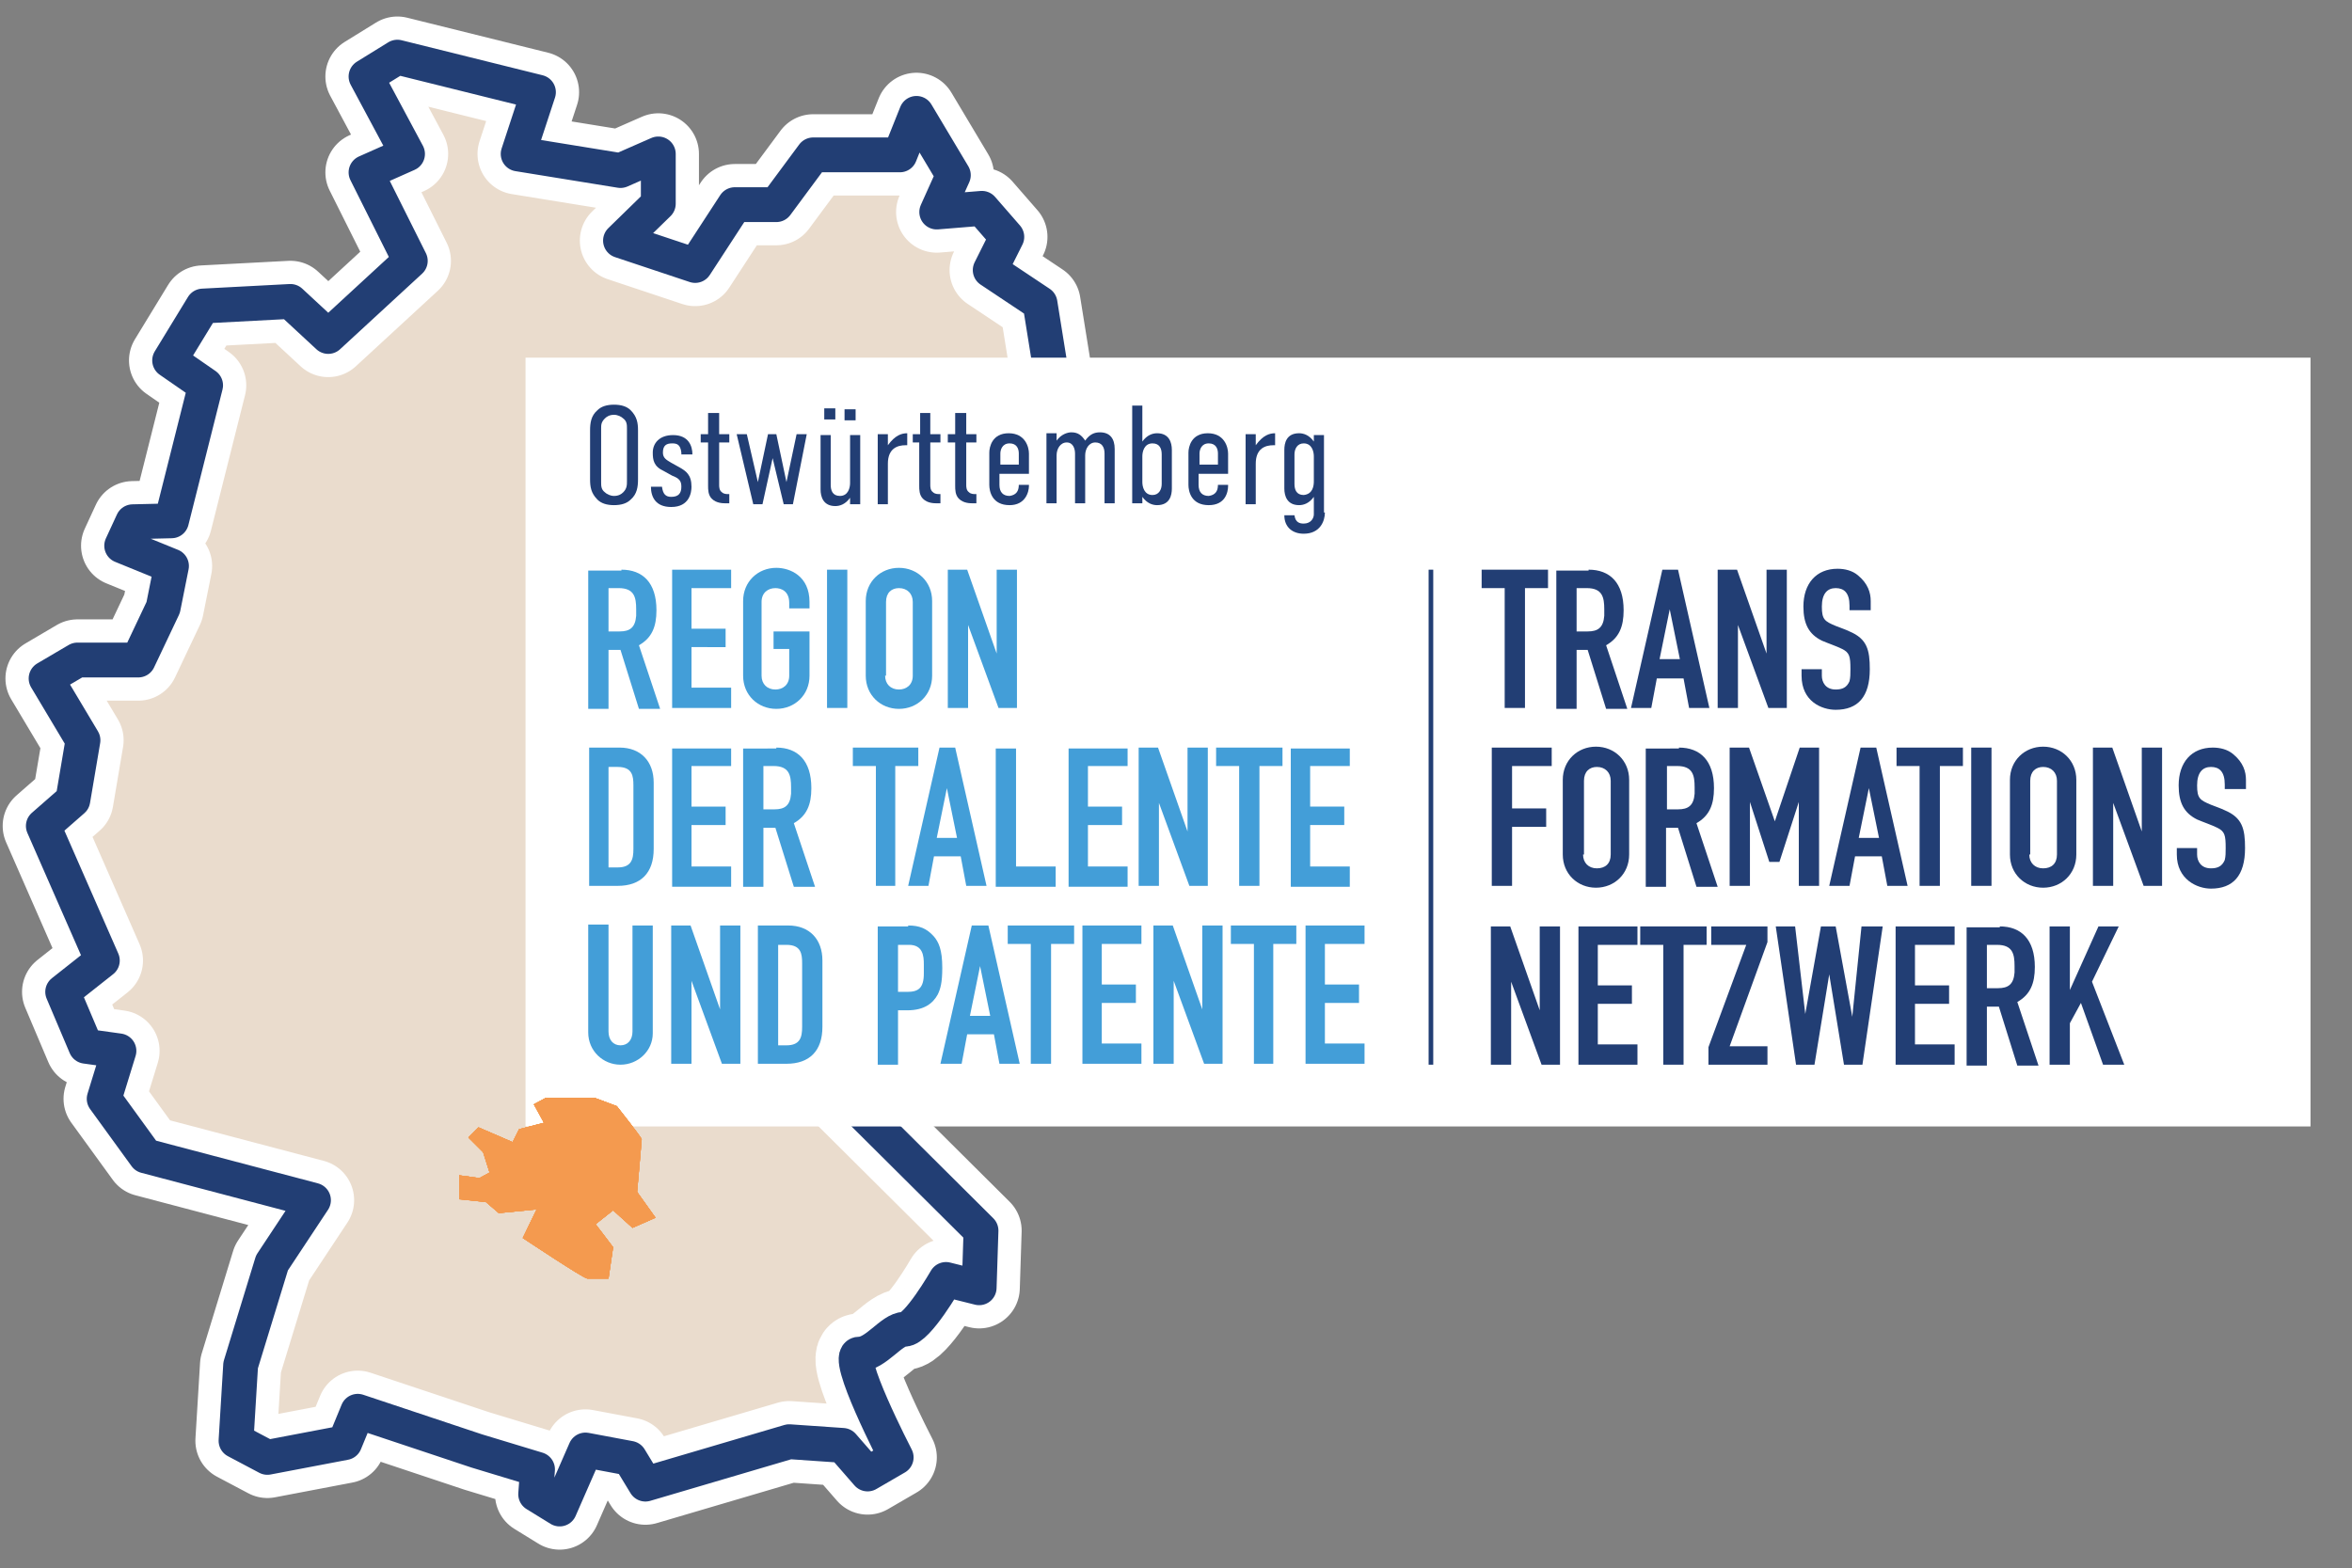 <?xml version="1.0" encoding="utf-8"?>
<svg xmlns="http://www.w3.org/2000/svg" id="Ebene_1" style="enable-background:new 0 0 255.1 170.1;" version="1.1" viewBox="0 0 255.1 170.1" x="0px" y="0px">
<rect x="0" y="0" width="255.1" height="170.1" fill="#808080" stroke="none"/>
<style type="text/css">
	.st0{fill:#EADCCD;}
	.st1{fill:none;stroke:#FFFFFF;stroke-width:8.818;stroke-linejoin:round;}
	.st2{fill:none;stroke:#223E74;stroke-width:3.779;stroke-linejoin:round;}
	.st3{fill:#FFFFFF;}
	.st4{fill:#439ED8;}
	.st5{fill:#223E74;}
	.st6{fill:#223E74;stroke:#223E74;stroke-width:0.502;}
	.st7{fill:#F49A4F;}
</style>
<g>
	<path class="st0" d="M75.4,28.8l-8.1-2.7l4.1-4v-5.4l-4.1,1.8l-11.1-1.8l2.2-6.7L43.1,6.2l-3.4,2.1l4.5,8.4l-4.5,2l4.8,9.6&#xA;		l-8.9,8.2l-4.1-3.8L22,33.2l-3.6,5.9l3.9,2.7l-3.7,14.7l-4.2,0.1l-1.2,2.6l5.4,2.2l-0.9,4.5L15,71.6H8.4l-3.4,2L9,80.3l-1.1,6.5&#xA;		l-3.2,2.8l6.4,14.6l-4.3,3.4l2.5,5.9l3.6,0.5l-1.6,5.2l4.5,6.2l18.2,4.8l-4.5,6.8l-3.4,11.1l-0.5,8.2l3.4,1.8l8.4-1.6l1.4-3.4&#xA;		l12.9,4.3l6.6,2l-0.2,2.7l2.6,1.6l2.8-6.4l4.8,0.9L70,161l15.6-4.6l5.8,0.4l2.7,3.1l3.1-1.8c0,0-5.8-11.2-4-11.2&#xA;		c1.8,0,3.5-2.7,4.9-2.7c1.4,0,4.5-5.4,4.5-5.4l3.6,0.9l0.2-6.2l-18.1-18l2.3-4.3L85,105l27.5-11.6l0.5-3.9l5.7,3.2l3.5-10l-4.9-6.4&#xA;		l-0.9-3.9l1.8-6.4l-2.2-4l1.3-4.5l-6.2-6.2l0.4-1.8l3.1-5.4l-1.8-11.2l-5.4-3.6l1.8-3.6l-2.7-3.1l-4.9,0.4l1.8-4l-4-6.7l-1.8,4.5&#xA;		h-4h-5.4l-4,5.4h-4.5L75.4,28.8z"/>
	<path class="st1" d="M75.4,28.8l-8.1-2.7l4.1-4v-5.4l-4.1,1.8l-11.1-1.8l2.2-6.7L43.1,6.2l-3.4,2.1l4.5,8.4l-4.5,2l4.8,9.6&#xA;		l-8.9,8.2l-4.1-3.8L22,33.2l-3.6,5.9l3.9,2.7l-3.7,14.7l-4.2,0.1l-1.2,2.6l5.4,2.2l-0.9,4.5L15,71.6H8.4l-3.4,2L9,80.3l-1.1,6.5&#xA;		l-3.2,2.8l6.4,14.6l-4.3,3.4l2.5,5.9l3.6,0.5l-1.6,5.2l4.5,6.2l18.2,4.8l-4.5,6.8l-3.4,11.1l-0.5,8.2l3.4,1.8l8.4-1.6l1.4-3.4&#xA;		l12.9,4.3l6.6,2l-0.2,2.7l2.6,1.6l2.8-6.4l4.8,0.9L70,161l15.6-4.6l5.8,0.4l2.7,3.1l3.1-1.8c0,0-5.8-11.2-4-11.2&#xA;		c1.8,0,3.5-2.7,4.9-2.7c1.4,0,4.5-5.4,4.5-5.4l3.6,0.9l0.2-6.2l-18.1-18l2.3-4.3L85,105l27.5-11.6l0.5-3.9l5.7,3.2l3.5-10l-4.9-6.4&#xA;		l-0.9-3.9l1.8-6.4l-2.2-4l1.3-4.5l-6.2-6.2l0.4-1.8l3.1-5.4l-1.8-11.2l-5.4-3.6l1.8-3.6l-2.7-3.1l-4.9,0.4l1.8-4l-4-6.7l-1.8,4.5&#xA;		h-4h-5.4l-4,5.4h-4.5L75.4,28.8z"/>
	<path class="st2" d="M75.4,28.8l-8.1-2.7l4.1-4v-5.4l-4.1,1.8l-11.1-1.8l2.2-6.7L43.1,6.2l-3.4,2.1l4.5,8.4l-4.5,2l4.8,9.6&#xA;		l-8.9,8.2l-4.1-3.8L22,33.2l-3.6,5.9l3.9,2.7l-3.7,14.7l-4.2,0.1l-1.2,2.6l5.4,2.2l-0.9,4.5L15,71.6H8.4l-3.4,2L9,80.3l-1.1,6.5&#xA;		l-3.2,2.8l6.4,14.6l-4.3,3.4l2.5,5.9l3.6,0.5l-1.6,5.2l4.5,6.2l18.2,4.8l-4.5,6.8l-3.4,11.1l-0.5,8.2l3.4,1.8l8.4-1.6l1.4-3.4&#xA;		l12.9,4.3l6.6,2l-0.2,2.7l2.6,1.6l2.8-6.4l4.8,0.9L70,161l15.6-4.6l5.8,0.4l2.7,3.1l3.1-1.8c0,0-5.8-11.2-4-11.2&#xA;		c1.8,0,3.5-2.7,4.9-2.7c1.4,0,4.5-5.4,4.5-5.4l3.6,0.9l0.2-6.2l-18.1-18l2.3-4.3L85,105l27.5-11.6l0.5-3.9l5.7,3.2l3.5-10l-4.9-6.4&#xA;		l-0.9-3.9l1.8-6.4l-2.2-4l1.3-4.5l-6.2-6.2l0.4-1.8l3.1-5.4l-1.8-11.2l-5.4-3.6l1.8-3.6l-2.7-3.1l-4.9,0.4l1.8-4l-4-6.7l-1.8,4.5&#xA;		h-4h-5.4l-4,5.4h-4.5L75.4,28.8z"/>
</g>
<rect class="st3" height="83.4" width="193.6" x="57" y="38.8"/>
<g>
	<path class="st4" d="M67.4,61.8c2.3,0,3.8,1.4,3.8,4.4c0,1.8-0.5,3-1.9,3.8l2.3,6.9h-2.3l-2-6.4H66v6.4h-2.2v-15H67.4z M66,68.5&#xA;		h1.2c1.1,0,1.7-0.4,1.8-1.7c0-0.2,0-0.4,0-0.7c0-1.3-0.2-2.3-1.9-2.3H66V68.5z"/>
	<path class="st4" d="M79.3,61.8v2H75v4.4h3.7v2H75v4.4h4.3v2.2h-6.4v-15H79.3z"/>
	<path class="st4" d="M85.6,66.1v-0.7c0-1.3-0.9-1.6-1.5-1.6c-0.8,0-1.5,0.5-1.5,1.5v8c0,0.9,0.6,1.5,1.5,1.5c0.8,0,1.5-0.5,1.5-1.5&#xA;		v-2.9h-1.7v-1.9h3.9v4.8c0,2.1-1.6,3.6-3.6,3.6c-2,0-3.6-1.5-3.6-3.6v-8.1c0-2.1,1.6-3.6,3.6-3.6c1.5,0,3.6,0.9,3.6,3.7v0.7H85.6z"/>
	<path class="st4" d="M91.9,61.8v15h-2.2v-15H91.9z"/>
	<path class="st4" d="M101.1,73.3c0,2.1-1.6,3.6-3.6,3.6c-2,0-3.6-1.5-3.6-3.6v-8.1c0-2.1,1.6-3.6,3.6-3.6c2,0,3.6,1.5,3.6,3.6V73.3&#xA;		z M96,73.3c0,0.9,0.6,1.5,1.5,1.5c0.8,0,1.5-0.5,1.5-1.5v-8c0-0.9-0.6-1.5-1.5-1.5c-0.8,0-1.4,0.5-1.4,1.5V73.3z"/>
	<path class="st4" d="M104.9,61.8l3.2,9.1h0v-9.1h2.2v15h-2l-3.3-9h0v9h-2.2v-15H104.9z"/>
</g>
<g>
	<path class="st4" d="M67.2,81.1c2.3,0,3.7,1.5,3.7,3.8v7.2c0,2.6-1.4,4-3.9,4h-3.1v-15H67.2z M66,94.1H67c1.5,0,1.7-0.9,1.7-2v-6.9&#xA;		c0-1-0.1-2-1.7-2H66V94.1z"/>
	<path class="st4" d="M79.3,81.1v2H75v4.4h3.7v2H75V94h4.3v2.2h-6.4v-15H79.3z"/>
	<path class="st4" d="M84.2,81.1c2.3,0,3.8,1.4,3.8,4.4c0,1.8-0.5,3-1.9,3.8l2.3,6.9h-2.3l-2-6.4h-1.3v6.4h-2.2v-15H84.2z&#xA;		 M82.8,87.8H84c1.1,0,1.7-0.4,1.8-1.7c0-0.2,0-0.4,0-0.7c0-1.3-0.2-2.3-1.9-2.3h-1.1V87.8z"/>
	<path class="st4" d="M99.6,81.1v2h-2.5v13H95v-13h-2.5v-2H99.6z"/>
	<path class="st4" d="M103.6,81.1l3.4,15h-2.2l-0.6-3.2h-2.9l-0.6,3.2h-2.2l3.4-15H103.6z M101.6,90.9h2.2l-1.1-5.4h0L101.6,90.9z"/>
	<path class="st4" d="M110.2,81.1V94h4.3v2.2H108v-15H110.2z"/>
	<path class="st4" d="M122.3,81.1v2H118v4.4h3.7v2H118V94h4.3v2.2h-6.4v-15H122.3z"/>
	<path class="st4" d="M125.6,81.1l3.2,9.1h0v-9.1h2.2v15h-2l-3.3-9h0v9h-2.2v-15H125.6z"/>
	<path class="st4" d="M139.1,81.1v2h-2.5v13h-2.2v-13h-2.5v-2H139.1z"/>
	<path class="st4" d="M146.4,81.1v2h-4.3v4.4h3.7v2h-3.7V94h4.3v2.2H140v-15H146.4z"/>
</g>
<g>
	<path class="st4" d="M66,100.4v11.5c0,0.9,0.5,1.5,1.3,1.5c0.8,0,1.3-0.6,1.3-1.5v-11.5h2.2v11.7c0,1.9-1.6,3.4-3.5,3.4&#xA;		c-1.9,0-3.5-1.5-3.5-3.5v-11.7H66z"/>
	<path class="st4" d="M74.9,100.4l3.2,9.1h0v-9.1h2.2v15h-2l-3.3-9h0v9h-2.2v-15H74.9z"/>
	<path class="st4" d="M85.5,100.4c2.3,0,3.7,1.5,3.7,3.8v7.2c0,2.6-1.4,4-3.9,4h-3.1v-15H85.5z M84.4,113.4h0.9c1.5,0,1.7-0.9,1.7-2&#xA;		v-6.9c0-1-0.1-2-1.7-2h-0.9V113.4z"/>
	<path class="st4" d="M98.5,100.4c1.2,0,2,0.3,2.8,1.2c0.5,0.6,0.9,1.4,0.9,3.4c0,1.6-0.2,2.3-0.5,2.9c-0.5,0.9-1.4,1.7-3.3,1.7h-1&#xA;		v5.9h-2.2v-15H98.5z M97.3,107.6h1.1c1.2,0,1.8-0.4,1.8-2v-1c0-0.9-0.1-2.1-1.6-2.1h-1.2V107.6z"/>
	<path class="st4" d="M107.2,100.4l3.4,15h-2.2l-0.6-3.2h-2.9l-0.6,3.2H102l3.4-15H107.2z M105.2,110.2h2.2l-1.1-5.4h0L105.2,110.2z"/>
	<path class="st4" d="M116.5,100.4v2H114v13h-2.2v-13h-2.5v-2H116.5z"/>
	<path class="st4" d="M123.8,100.4v2h-4.3v4.4h3.7v2h-3.7v4.4h4.3v2.2h-6.4v-15H123.8z"/>
	<path class="st4" d="M127.2,100.4l3.2,9.1h0v-9.1h2.2v15h-2l-3.3-9h0v9h-2.2v-15H127.2z"/>
	<path class="st4" d="M140.6,100.4v2h-2.5v13H136v-13h-2.5v-2H140.6z"/>
	<path class="st4" d="M148,100.4v2h-4.3v4.4h3.7v2h-3.7v4.4h4.3v2.2h-6.4v-15H148z"/>
</g>
<g>
	<path class="st5" d="M64,46.7c0-0.8,0.1-1.6,0.8-2.2c0.4-0.4,1-0.6,1.8-0.6c0.8,0,1.4,0.2,1.8,0.6c0.7,0.7,0.8,1.4,0.8,2.2V52&#xA;		c0,0.8-0.1,1.6-0.8,2.2c-0.4,0.4-1,0.6-1.8,0.6c-0.8,0-1.4-0.2-1.8-0.6C64.1,53.5,64,52.8,64,52V46.7z M68,46.5&#xA;		c0-0.4,0-0.8-0.4-1.1c-0.2-0.2-0.6-0.4-1-0.4c-0.5,0-0.8,0.2-1,0.4c-0.4,0.4-0.4,0.7-0.4,1.1v5.8c0,0.4,0,0.8,0.4,1.1&#xA;		c0.2,0.2,0.6,0.4,1,0.4c0.5,0,0.8-0.2,1-0.4C68,53,68,52.6,68,52.2V46.5z"/>
	<path class="st5" d="M73.9,49.1c-0.1-0.9-0.5-1-1-1c-0.6,0-1,0.2-1,1c0,0.6,0.4,0.8,0.9,1.1l0.9,0.5c0.7,0.4,1.3,0.8,1.3,2.1&#xA;		c0,0.6-0.2,2.2-2.2,2.2c-1.7,0-2.2-1.1-2.2-2.2h1.2c0.1,0.8,0.4,1.1,1,1.1c0.8,0,1.1-0.4,1.1-1.1c0-0.6-0.2-0.9-1-1.2l-0.9-0.5&#xA;		c-1.1-0.5-1.2-1.2-1.2-2c0-1,0.7-1.9,2.2-1.9c1.7,0,2.1,1.2,2.1,2.1H73.9z"/>
	<path class="st5" d="M78,44.8v2.3h1.1V48H78v4.6c0,0.2,0,0.6,0.3,0.8c0.2,0.2,0.5,0.2,0.7,0.2h0.1v1h-0.3c-0.4,0-1.1,0-1.6-0.5&#xA;		c-0.4-0.4-0.4-1-0.4-1.4V48h-0.8v-0.9h0.8v-2.3H78z"/>
	<path class="st5" d="M81,47.1l1.2,5.2h0l1.1-5.2h0.9l1.1,5.2h0l1.1-5.2h1.1L86,54.7h-1l-1.2-5h0l-1.1,5h-1l-1.8-7.6H81z"/>
	<path class="st5" d="M93.3,54.7h-1.1v-0.7c-0.5,0.7-1.1,0.9-1.6,0.9c-1.3,0-1.6-1-1.6-1.8v-5.9h1.1v5.4c0,0.6,0.2,1.2,1,1.2&#xA;		c0.9,0,1.1-0.9,1.1-1.4v-5.2h1.1V54.7z M90.6,45.5h-1.2v-1.2h1.2V45.5z M91.6,44.4h1.2v1.2h-1.2V44.4z"/>
	<path class="st5" d="M96.3,47.1v1.2c0.8-1.1,1.5-1.3,2.1-1.3v1.3h-0.2c-0.8,0-1.9,0.3-1.9,2v4.4h-1.1v-7.6H96.3z"/>
	<path class="st5" d="M100.9,44.8v2.3h1.1V48h-1.1v4.6c0,0.2,0,0.6,0.3,0.8c0.2,0.2,0.5,0.2,0.7,0.2h0.1v1h-0.3&#xA;		c-0.4,0-1.1,0-1.6-0.5c-0.4-0.4-0.4-1-0.4-1.4V48H99v-0.9h0.8v-2.3H100.9z"/>
	<path class="st5" d="M104.8,44.8v2.3h1.1V48h-1.1v4.6c0,0.2,0,0.6,0.3,0.8c0.2,0.2,0.5,0.2,0.7,0.2h0.1v1h-0.3&#xA;		c-0.4,0-1.1,0-1.6-0.5c-0.4-0.4-0.4-1-0.4-1.4V48h-0.8v-0.9h0.8v-2.3H104.8z"/>
	<path class="st5" d="M110.5,52.6h1.1v0.1c0,0.7-0.4,2.1-2.1,2.1c-1.9,0-2.2-1.5-2.2-2.2v-3.5c0-0.6,0.3-2.1,2.1-2.1&#xA;		c1.8,0,2.2,1.5,2.2,2.2v2.2h-3.2v1.2c0,0.8,0.4,1.2,1.1,1.2C110.2,53.7,110.5,53.3,110.5,52.6L110.5,52.6z M110.5,50.5v-1.3&#xA;		c0-0.5-0.2-1.1-1-1.1c-0.8,0-1,0.7-1,1.1v1.2H110.5z"/>
	<path class="st5" d="M114.6,47.1v0.7c0.5-0.7,1.2-0.9,1.6-0.9c0.7,0,1.1,0.3,1.5,0.9c0.5-0.7,1-0.9,1.6-0.9c1.1,0,1.6,0.7,1.6,1.8&#xA;		v5.9h-1.1v-5.4c0-0.7-0.3-1.2-1-1.2c-0.7,0-1.1,0.7-1.1,1.4v5.2h-1.1v-5.4c0-0.5-0.2-1.2-0.9-1.2c-0.7,0-1.1,0.7-1.1,1.4v5.2h-1.1&#xA;		v-7.6H114.6z"/>
	<path class="st5" d="M122.8,44h1.1v3.9c0.5-0.7,1.1-0.9,1.6-0.9c1.3,0,1.6,1,1.6,1.8V53c0,0.7-0.2,1.8-1.6,1.8&#xA;		c-0.5,0-1.1-0.2-1.6-0.9v0.7h-1.1V44z M126,52.5v-3.2c0-0.6-0.2-1.2-1-1.2c-0.9,0-1.1,0.9-1.1,1.4v2.8c0,0.5,0.2,1.4,1.1,1.4&#xA;		C125.7,53.7,126,53.1,126,52.5z"/>
	<path class="st5" d="M132.1,52.6h1.1v0.1c0,0.7-0.3,2.1-2.1,2.1c-1.9,0-2.2-1.5-2.2-2.2v-3.5c0-0.6,0.3-2.1,2.1-2.1&#xA;		c1.8,0,2.2,1.5,2.2,2.2v2.2h-3.2v1.2c0,0.8,0.4,1.2,1.1,1.2C131.8,53.7,132.1,53.3,132.1,52.6L132.1,52.6z M132.1,50.5v-1.3&#xA;		c0-0.5-0.2-1.1-1-1.1c-0.8,0-1,0.7-1,1.1v1.2H132.1z"/>
	<path class="st5" d="M136.2,47.1v1.2c0.8-1.1,1.5-1.3,2.1-1.3v1.3h-0.2c-0.8,0-1.9,0.3-1.9,2v4.4h-1.1v-7.6H136.2z"/>
	<path class="st5" d="M143.7,55.6c0,0.9-0.5,2.3-2.3,2.3c-1.2,0-2.1-0.7-2.1-2h1.1c0.1,0.8,0.6,0.9,1,0.9c0.8,0,1.1-0.6,1.1-1v-1.9&#xA;		c-0.5,0.7-1.1,0.9-1.6,0.9c-1.3,0-1.6-1-1.6-1.8v-4.2c0-0.7,0.2-1.8,1.6-1.8c0.5,0,1.1,0.2,1.6,0.9v-0.7h1.1V55.6z M142.5,52.2&#xA;		v-2.7c0-0.5-0.2-1.4-1.1-1.4c-0.7,0-1,0.6-1,1.2v3.2c0,0.6,0.2,1.2,1,1.2C142.4,53.6,142.5,52.7,142.5,52.2z"/>
</g>
<g>
	<path class="st5" d="M167.9,61.8v2h-2.5v13h-2.2v-13h-2.5v-2H167.9z"/>
	<path class="st5" d="M172.3,61.8c2.3,0,3.8,1.4,3.8,4.4c0,1.8-0.5,3-1.9,3.8l2.3,6.9h-2.3l-2-6.4H171v6.4h-2.2v-15H172.3z&#xA;		 M171,68.5h1.2c1.1,0,1.7-0.4,1.8-1.7c0-0.2,0-0.4,0-0.7c0-1.3-0.2-2.3-1.9-2.3H171V68.5z"/>
	<path class="st5" d="M182,61.8l3.4,15h-2.2l-0.6-3.2h-2.9l-0.6,3.2h-2.2l3.4-15H182z M180,71.5h2.2l-1.1-5.4h0L180,71.5z"/>
	<path class="st5" d="M188.4,61.8l3.2,9.1h0v-9.1h2.2v15h-2l-3.3-9h0v9h-2.2v-15H188.4z"/>
	<path class="st5" d="M200.6,66.1v-0.4c0-1.4-0.6-1.9-1.5-1.9c-0.9,0-1.5,0.6-1.5,2c0,1.4,0.3,1.6,1.5,2.1c0.5,0.2,1.1,0.4,1.5,0.6&#xA;		c1.9,0.8,2.2,2,2.2,4.1c0,3-1.3,4.4-3.7,4.4c-1.5,0-3.7-0.9-3.7-3.7v-0.7h2.2v0.7c0,0.7,0.4,1.5,1.5,1.5c0.7,0,1.2-0.2,1.5-0.9&#xA;		c0.1-0.4,0.1-0.8,0.1-1.3c0-1.4-0.1-1.8-0.9-2.2c-0.6-0.3-1.5-0.6-2.2-0.9c-1.4-0.7-2-1.8-2-3.7c0-2.5,1.4-4.1,3.7-4.1&#xA;		c0.8,0,1.6,0.2,2.2,0.7c1.1,0.9,1.4,1.9,1.4,2.8v1H200.6z"/>
</g>
<g>
	<path class="st5" d="M168.3,81.1v2H164v4.6h3.7v2H164v6.4h-2.2v-15H168.3z"/>
	<path class="st5" d="M176.7,92.7c0,2.1-1.6,3.6-3.6,3.6c-2,0-3.6-1.5-3.6-3.6v-8.1c0-2.1,1.6-3.6,3.6-3.6c2,0,3.6,1.5,3.6,3.6V92.7&#xA;		z M171.7,92.7c0,0.9,0.6,1.5,1.5,1.5s1.5-0.5,1.5-1.5v-8c0-0.9-0.6-1.5-1.5-1.5c-0.8,0-1.4,0.5-1.4,1.5V92.7z"/>
	<path class="st5" d="M182.1,81.1c2.3,0,3.8,1.4,3.8,4.4c0,1.8-0.5,3-1.9,3.8l2.3,6.9h-2.3l-2-6.4h-1.3v6.4h-2.2v-15H182.1z&#xA;		 M180.8,87.8h1.2c1.1,0,1.7-0.4,1.8-1.7c0-0.2,0-0.4,0-0.7c0-1.3-0.2-2.3-1.9-2.3h-1.1V87.8z"/>
	<path class="st5" d="M189.7,81.1l2.8,8h0l2.7-8h2.1v15h-2.2V87h0l-2.1,6.5h-1.1l-2.1-6.5h0v9.1h-2.2v-15H189.7z"/>
	<path class="st5" d="M203.5,81.1l3.4,15h-2.2l-0.6-3.2h-2.9l-0.6,3.2h-2.2l3.4-15H203.5z M201.6,90.9h2.2l-1.1-5.4h0L201.6,90.9z"/>
	<path class="st5" d="M212.9,81.1v2h-2.5v13h-2.2v-13h-2.5v-2H212.9z"/>
	<path class="st5" d="M216,81.1v15h-2.2v-15H216z"/>
	<path class="st5" d="M225.2,92.7c0,2.1-1.6,3.6-3.6,3.6c-2,0-3.6-1.5-3.6-3.6v-8.1c0-2.1,1.6-3.6,3.6-3.6c2,0,3.6,1.5,3.6,3.6V92.7&#xA;		z M220.1,92.7c0,0.9,0.6,1.5,1.5,1.5s1.5-0.5,1.5-1.5v-8c0-0.9-0.6-1.5-1.5-1.5c-0.8,0-1.4,0.5-1.4,1.5V92.7z"/>
	<path class="st5" d="M229.1,81.1l3.2,9.1h0v-9.1h2.2v15h-2l-3.3-9h0v9H227v-15H229.1z"/>
	<path class="st5" d="M241.3,85.5v-0.4c0-1.4-0.6-1.9-1.5-1.9c-0.9,0-1.5,0.6-1.5,2c0,1.4,0.3,1.6,1.5,2.1c0.5,0.2,1.1,0.4,1.5,0.6&#xA;		c1.9,0.8,2.2,2,2.2,4.1c0,3-1.3,4.4-3.7,4.4c-1.5,0-3.7-1-3.7-3.7v-0.7h2.2v0.7c0,0.7,0.4,1.5,1.5,1.5c0.7,0,1.2-0.2,1.5-0.9&#xA;		c0.1-0.4,0.1-0.8,0.1-1.3c0-1.4-0.1-1.8-0.9-2.2c-0.6-0.3-1.5-0.6-2.2-0.9c-1.4-0.7-2-1.8-2-3.7c0-2.5,1.4-4.1,3.7-4.1&#xA;		c0.8,0,1.6,0.2,2.2,0.7c1.1,0.9,1.4,1.9,1.4,2.8v1H241.3z"/>
</g>
<g>
	<path class="st5" d="M163.8,100.5l3.2,9.1h0v-9.1h2.2v15h-2l-3.3-9h0v9h-2.2v-15H163.8z"/>
	<path class="st5" d="M177.6,100.5v2h-4.3v4.4h3.7v2h-3.7v4.4h4.3v2.2h-6.4v-15H177.6z"/>
	<path class="st5" d="M185.1,100.5v2h-2.5v13h-2.2v-13h-2.5v-2H185.1z"/>
	<path class="st5" d="M191.7,100.5v1.7l-4.1,11.3h4.1v2h-6.4v-1.9l4.1-11.1h-3.8v-2H191.7z"/>
	<path class="st5" d="M194.7,100.5l1.1,9.5h0l1.7-9.5h1.6l1.8,9.8h0l1-9.8h2.3l-2.2,15h-2l-1.6-9.8h0l-1.6,9.8h-2l-2.2-15H194.7z"/>
	<path class="st5" d="M212,100.5v2h-4.3v4.4h3.7v2h-3.7v4.4h4.3v2.2h-6.4v-15H212z"/>
	<path class="st5" d="M216.9,100.5c2.3,0,3.8,1.4,3.8,4.4c0,1.8-0.5,3-1.9,3.8l2.3,6.9h-2.3l-2-6.4h-1.3v6.4h-2.2v-15H216.9z&#xA;		 M215.5,107.2h1.2c1.1,0,1.7-0.4,1.8-1.7c0-0.2,0-0.4,0-0.7c0-1.3-0.2-2.3-1.9-2.3h-1.1V107.2z"/>
	<path class="st5" d="M224.5,100.5v6.9h0l3.1-6.9h2.2l-2.9,6l3.5,9h-2.3l-2.4-6.7l-1.2,2.2v4.5h-2.2v-15H224.5z"/>
</g>
<line class="st6" x1="155.2" x2="155.2" y1="61.8" y2="115.5"/>
<g>
	<path class="st7" d="M64.5,119.1l-5.3,0l-1.3,0.7l1.1,2l-2.7,0.7l-0.7,1.4l-3.7-1.6l-1.1,1.1l1.6,1.6l0.7,2.2l-1.1,0.6l-2.2-0.3&#xA;		v2.6l2.9,0.3l1.4,1.2l4.1-0.4l-1.5,3.1c0,0,6.6,4.4,7,4.4H66l0.5-3.4l-1.9-2.5l1.9-1.5l2.1,1.9l2.5-1.1l-2-2.8c0,0,0.5-5.5,0.5-5.7&#xA;		c0-0.2-2.7-3.6-2.7-3.6L64.5,119.1L64.5,119.1z"/>
	<path class="st7" d="M64.5,119.1l-5.3,0l-1.3,0.7l1.1,2l-2.7,0.7l-0.7,1.4l-3.7-1.6l-1.1,1.1l1.6,1.6l0.7,2.2l-1.1,0.6l-2.2-0.3&#xA;		v2.6l2.9,0.3l1.4,1.2l4.1-0.4l-1.5,3.1c0,0,6.6,4.4,7,4.4H66l0.5-3.4l-1.9-2.5l1.9-1.5l2.1,1.9l2.5-1.1l-2-2.8c0,0,0.5-5.5,0.5-5.7&#xA;		c0-0.2-2.7-3.6-2.7-3.6L64.5,119.1L64.5,119.1z"/>
	<path class="st7" d="M64.5,119.1l-5.3,0l-1.3,0.7l1.1,2l-2.7,0.7l-0.7,1.4l-3.7-1.6l-1.1,1.1l1.6,1.6l0.7,2.2l-1.1,0.6l-2.2-0.3&#xA;		v2.6l2.9,0.3l1.4,1.2l4.1-0.4l-1.5,3.1c0,0,6.6,4.4,7,4.4H66l0.5-3.4l-1.9-2.5l1.9-1.5l2.1,1.9l2.5-1.1l-2-2.8c0,0,0.5-5.5,0.5-5.7&#xA;		c0-0.2-2.7-3.6-2.7-3.6L64.5,119.1L64.5,119.1z"/>
	<path class="st7" d="M64.5,119.1l-5.3,0l-1.3,0.7l1.1,2l-2.7,0.7l-0.7,1.4l-3.7-1.6l-1.1,1.1l1.6,1.6l0.7,2.2l-1.1,0.6l-2.2-0.3&#xA;		v2.6l2.9,0.3l1.4,1.2l4.1-0.4l-1.5,3.1c0,0,6.6,4.4,7,4.4H66l0.5-3.4l-1.9-2.5l1.9-1.5l2.1,1.9l2.5-1.1l-2-2.8c0,0,0.5-5.5,0.5-5.7&#xA;		c0-0.2-2.7-3.6-2.7-3.6L64.5,119.1L64.5,119.1z"/>
	<path class="st7" d="M64.5,119.1l-5.3,0l-1.3,0.7l1.1,2l-2.7,0.7l-0.7,1.4l-3.7-1.6l-1.1,1.1l1.6,1.6l0.7,2.2l-1.1,0.6l-2.2-0.3&#xA;		v2.6l2.9,0.3l1.4,1.2l4.1-0.4l-1.5,3.1c0,0,6.6,4.4,7,4.4H66l0.5-3.4l-1.9-2.5l1.9-1.5l2.1,1.9l2.5-1.1l-2-2.8c0,0,0.5-5.5,0.5-5.7&#xA;		c0-0.2-2.7-3.6-2.7-3.6L64.5,119.1L64.5,119.1z"/>
	<path class="st7" d="M64.5,119.1l-5.3,0l-1.3,0.7l1.1,2l-2.7,0.7l-0.7,1.4l-3.7-1.6l-1.1,1.1l1.6,1.6l0.7,2.2l-1.1,0.6l-2.2-0.3&#xA;		v2.6l2.9,0.3l1.4,1.2l4.1-0.4l-1.5,3.1c0,0,6.6,4.4,7,4.4H66l0.5-3.4l-1.9-2.5l1.9-1.5l2.1,1.9l2.5-1.1l-2-2.8c0,0,0.5-5.5,0.5-5.7&#xA;		c0-0.2-2.7-3.6-2.7-3.6L64.5,119.1L64.5,119.1z"/>
</g>
</svg>